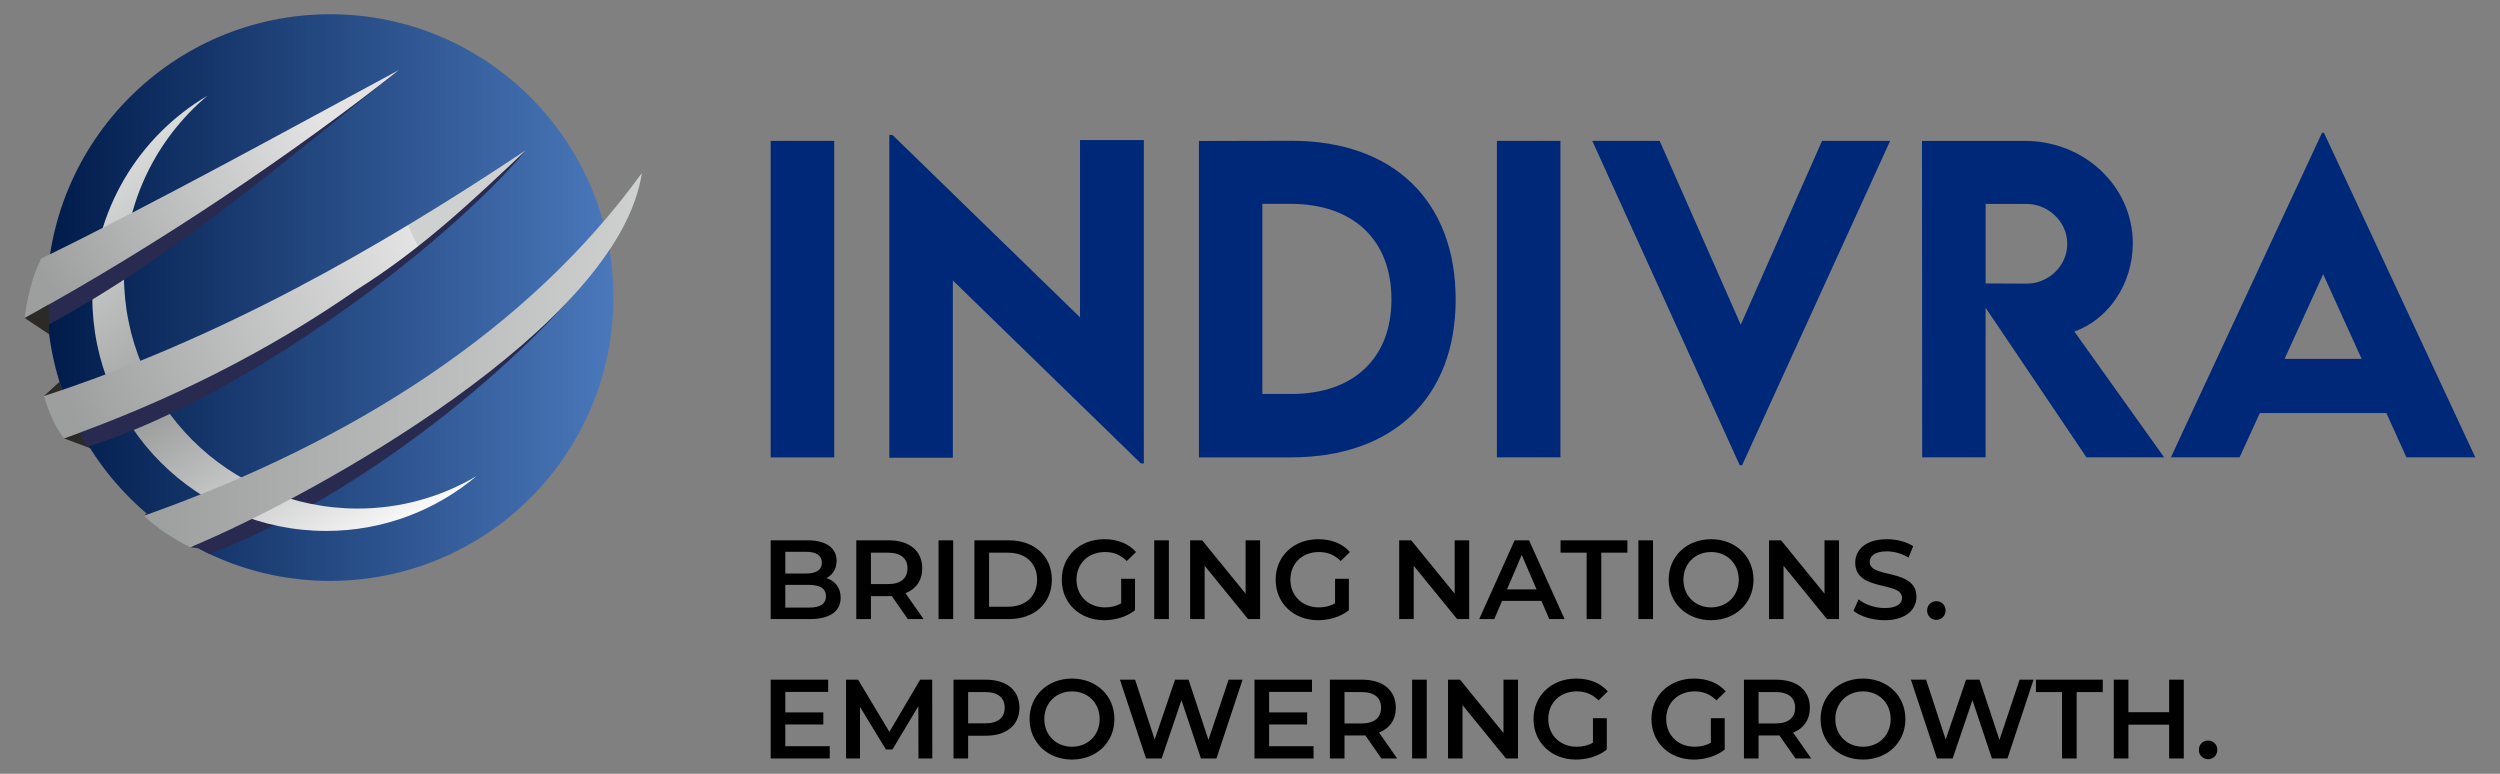 <?xml version="1.0" encoding="UTF-8"?>
<!DOCTYPE svg PUBLIC "-//W3C//DTD SVG 1.1//EN" "http://www.w3.org/Graphics/SVG/1.1/DTD/svg11.dtd">
<!-- Creator: CorelDRAW 2018 (64-Bit Evaluation Version) -->
<svg xmlns="http://www.w3.org/2000/svg" xml:space="preserve" width="106.68mm" height="33.02mm" version="1.1" style="shape-rendering:geometricPrecision; text-rendering:geometricPrecision; image-rendering:optimizeQuality; fill-rule:evenodd; clip-rule:evenodd"
viewBox="0 0 10668 3302"
 xmlns:xlink="http://www.w3.org/1999/xlink">
 <rect x="0" y="0" width="10668" height="3302" fill="#808080" stroke="none"/>
 <defs>
  <style type="text/css">
   <![CDATA[
    .fil0 {fill:#2B2A29}
    .fil2 {fill:#282A50}
    .fil8 {fill:black;fill-rule:nonzero}
    .fil7 {fill:#002878;fill-rule:nonzero}
    .fil1 {fill:url(#id0)}
    .fil4 {fill:url(#id1)}
    .fil6 {fill:url(#id2)}
    .fil3 {fill:url(#id3)}
    .fil5 {fill:url(#id4)}
   ]]>
  </style>
  <linearGradient id="id0" gradientUnits="userSpaceOnUse" x1="199.59" y1="1269.74" x2="2617.57" y2="1269.74">
   <stop offset="0" style="stop-opacity:1; stop-color:#001B4A"/>
   <stop offset="1" style="stop-opacity:1; stop-color:#4A78BB"/>
  </linearGradient>
  <linearGradient id="id1" gradientUnits="userSpaceOnUse" x1="613.83" y1="1536.75" x2="2738.97" y2="1536.75">
   <stop offset="0" style="stop-opacity:1; stop-color:#9D9E9E"/>
   <stop offset="1" style="stop-opacity:1; stop-color:#CFD0D0"/>
  </linearGradient>
  <linearGradient id="id2" gradientUnits="userSpaceOnUse" x1="201.11" y1="1208.27" x2="1377.06" y2="545.47">
   <stop offset="0" style="stop-opacity:1; stop-color:#9D9E9E"/>
   <stop offset="1" style="stop-opacity:1; stop-color:#E3E3E3"/>
  </linearGradient>
  <linearGradient id="id3" gradientUnits="userSpaceOnUse" x1="790.53" y1="499.2" x2="1918.38" y2="2169.13">
   <stop offset="0" style="stop-opacity:1; stop-color:#D9DADA"/>
   <stop offset="0.49" style="stop-opacity:1; stop-color:#9D9E9E"/>
   <stop offset="1" style="stop-opacity:1; stop-color:#FEFEFE"/>
  </linearGradient>
  <linearGradient id="id4" gradientUnits="userSpaceOnUse" x1="293.76" y1="1738.35" x2="1771.36" y2="1024.68">
   <stop offset="0" style="stop-opacity:1; stop-color:#9D9E9E"/>
   <stop offset="1" style="stop-opacity:1; stop-color:#E3E3E3"/>
   <stop offset="1" style="stop-opacity:1; stop-color:#CFD0D0"/>
  </linearGradient>
 </defs>
 <g id="Layer_x0020_1">
  <g id="_2255473901984">
   <polygon class="fil0" points="680.68,2139.68 614.05,2200.77 698.35,2192.22 "/>
   <polygon class="fil0" points="253.87,1629.05 187.24,1690.14 271.55,1681.59 "/>
   <polygon class="fil0" points="843.76,2338.96 811.97,2335.25 838.98,2323.9 "/>
   <polygon class="fil0" points="384.39,1912.46 272.86,1870.6 379.12,1831.7 "/>
   <path class="fil1" d="M1408.58 60.75c667.7,0 1208.99,541.29 1208.99,1208.99 0,667.71 -541.29,1209 -1208.99,1209 -667.7,0 -1208.99,-541.29 -1208.99,-1209 0,-667.7 541.29,-1208.99 1208.99,-1208.99z"/>
   <path class="fil2" d="M892.91 2363.56c616.07,-228.28 1367.14,-819.74 1707.7,-1296.8 -438.83,334.58 -1328.91,1061.69 -1856.94,1217.97l149.24 78.83z"/>
   <path class="fil3" d="M2033.46 2031.63c-173.49,145.99 -397.39,233.98 -641.88,233.98 -550.95,0 -997.58,-446.63 -997.58,-997.59 0,-366.23 197.39,-686.31 491.55,-859.81 -218.05,182.97 -356.73,457.47 -356.73,764.4 0,550.89 446.58,997.47 997.48,997.47 185.19,0 358.55,-50.52 507.16,-138.45z"/>
   <path class="fil4" d="M2738.97 738.24c-482.02,666.32 -1234.27,1147.6 -2125.14,1462.6 57.24,54.41 124.28,98 198.14,134.41 540.86,-225.79 1829.69,-943.79 1927,-1597.01z"/>
   <path class="fil2" d="M371.46 1906.87c638.26,-196.56 1507.09,-830 1874.3,-1267.27 -438.83,334.57 -1380.17,891.69 -1908.2,1047.96 -40.87,86.47 4.83,169.3 33.9,219.31z"/>
   <path class="fil2" d="M208.91 1385.07c566.57,-309.9 1046.26,-732.79 1494.05,-1086.8 -482.4,259.88 -1045.55,632.97 -1527.94,867.49 -40.88,86.46 4.82,169.3 33.89,219.31z"/>
   <path class="fil5" d="M187.24 1690.14c20.3,64.3 44.04,125.9 85.72,180.49 445.11,-158.51 864.06,-366.39 1250.76,-635.25 280.68,-176.37 500.66,-386.47 722.04,-595.78 -647.54,431.62 -1313.55,807.26 -2058.52,1050.54z"/>
   <path class="fil6" d="M105.17 1356.92c566.56,-309.89 1150,-704.64 1597.79,-1058.65 -482.4,259.88 -1045.55,570.93 -1527.94,805.45 -40.88,86.47 -59.23,170.29 -69.85,253.2z"/>
   <polygon class="fil0" points="209.56,1426.68 105.17,1356.92 207.58,1300.1 "/>
   <path class="fil7" d="M3288.63 1951.68l271.16 0 0 -1350.64 -271.16 0 0 1350.64zm1320.04 -1354.07l0 756.55 -800.32 -778.29 -13.44 0 0 1377.53 271.16 0 0 -756.56 802.32 780.58 12.58 0 0 -1379.81 -272.3 0zm900.14 3.14l-392.72 0.86 0 1350.07 392.72 0c436.2,0 702.78,-254.85 702.78,-673.6 0,-421.62 -266.58,-678.19 -702.78,-677.33zm1.72 1080.34l-123.85 0 0 -811.18 121.28 0c267.15,0.28 429.62,154.46 429.62,407.31 0,251.42 -161.61,403.87 -427.05,403.87l0 0zm876.97 270.59l271.16 0 0 -1350.64 -271.16 0 0 1350.64zm1387.54 -1350.64l-346.95 784.58 -346.1 -784.58 -287.46 0 629.27 1384.39 10.01 0 631.84 -1384.39 -290.61 0zm1459.91 1350.64l-383.28 -536.88c144.73,-51.2 249.42,-202.8 249.42,-376.13 0,-243.13 -206.8,-437.35 -459.37,-437.35l-440.2 0 0.86 1350.36 270.59 0 0 -638.42 430.47 638.42 331.51 0zm-761.98 -1081.49l174.19 0c91.24,0 174.19,73.8 174.19,170.19 0,96.11 -82.09,170.76 -174.19,169.91l-174.19 -0.86 0 -339.24zm1795.7 1081.49l294.04 0 -645.86 -1384.97 -8.3 0 -645 1384.97 293.18 0 86.39 -189.07 540.02 0 85.53 189.07zm-520.01 -420.18l164.76 -361.26 164.18 361.26 -328.94 0z"/>
   <path class="fil8" d="M3526.78 2466.98c25.92,-13.92 43.21,-39.37 43.21,-73.94 0,-53.29 -43.21,-87.38 -123.88,-87.38l-157.48 0 0 336.09 167.09 0c86.42,0 131.55,-33.61 131.55,-91.22 0,-43.7 -24.48,-72.02 -60.49,-83.55zm-87.39 -112.35c43.21,0 67.7,15.37 67.7,46.57 0,30.73 -24.49,46.1 -67.7,46.1l-88.34 0 0 -92.67 88.34 0zm12.49 238.15l-100.83 0 0 -96.99 100.83 0c47.05,0 72.5,14.88 72.5,48.49 0,33.61 -25.45,48.5 -72.5,48.5zm489.25 48.97l-77.3 -110.43c45.61,-17.76 71.54,-55.21 71.54,-106.11 0,-74.42 -54.74,-119.55 -143.08,-119.55l-138.28 0 0 336.09 62.42 0 0 -97.95 75.86 0c4.32,0 8.64,0 12.96,-0.48l68.66 98.43 67.22 0zm-68.66 -216.54c0,42.25 -28.33,67.22 -83.06,67.22l-72.98 0 0 -133.96 72.98 0c54.73,0 83.06,24.49 83.06,66.74zm132.52 216.54l62.42 0 0 -336.09 -62.42 0 0 336.09zm153.16 0l146.92 0c108.99,0 183.41,-67.22 183.41,-168.05 0,-100.82 -74.42,-168.04 -183.41,-168.04l-146.92 0 0 336.09zm62.42 -52.81l0 -230.47 81.62 0c74.9,0 123.39,45.62 123.39,115.23 0,69.62 -48.49,115.24 -123.39,115.24l-81.62 0zm563.67 -14.41c-21.6,12.49 -45.13,17.29 -69.13,17.29 -71.06,0 -121.48,-49.94 -121.48,-118.12 0,-69.61 50.42,-118.11 121.96,-118.11 36.01,0 66.25,12.01 92.66,38.41l39.37 -38.41c-31.69,-36.01 -78.74,-54.73 -134.92,-54.73 -105.14,0 -181.96,72.5 -181.96,172.84 0,100.35 76.82,172.85 181,172.85 47.54,0 96.51,-14.4 131.56,-42.73l0 -133.96 -59.06 0 0 104.67zm141.16 67.22l62.42 0 0 -336.09 -62.42 0 0 336.09zm389.87 -336.09l0 227.58 -185.33 -227.58 -51.38 0 0 336.09 61.94 0 0 -227.58 185.33 227.58 51.37 0 0 -336.09 -61.93 0zm381.7 268.87c-21.6,12.49 -45.13,17.29 -69.13,17.29 -71.06,0 -121.48,-49.94 -121.48,-118.12 0,-69.61 50.42,-118.11 121.96,-118.11 36.01,0 66.25,12.01 92.66,38.41l39.37 -38.41c-31.69,-36.01 -78.74,-54.73 -134.92,-54.73 -105.14,0 -181.96,72.5 -181.96,172.84 0,100.35 76.82,172.85 181,172.85 47.54,0 96.51,-14.4 131.56,-42.73l0 -133.96 -59.06 0 0 104.67zm510.39 -268.87l0 227.58 -185.33 -227.58 -51.38 0 0 336.09 61.94 0 0 -227.58 185.33 227.58 51.37 0 0 -336.09 -61.93 0zm403.79 336.09l65.3 0 -151.72 -336.09 -61.46 0 -151.24 336.09 64.34 0 33.13 -77.78 168.04 0 33.61 77.78zm-180.53 -126.75l62.9 -146.92 63.38 146.92 -126.28 0zm339.93 126.75l62.42 0 0 -283.28 111.39 0 0 -52.81 -285.2 0 0 52.81 111.39 0 0 283.28zm220.86 0l62.42 0 0 -336.09 -62.42 0 0 336.09zm310.16 4.8c104.19,0 181.01,-72.98 181.01,-172.85 0,-99.86 -76.82,-172.84 -181.01,-172.84 -104.18,0 -181,73.46 -181,172.84 0,99.39 76.82,172.85 181,172.85zm0 -54.73c-67.69,0 -118.11,-49.46 -118.11,-118.12 0,-68.65 50.42,-118.11 118.11,-118.11 67.7,0 118.12,49.46 118.12,118.11 0,68.66 -50.42,118.12 -118.12,118.12zm483.98 -286.16l0 227.58 -185.33 -227.58 -51.38 0 0 336.09 61.94 0 0 -227.58 185.33 227.58 51.37 0 0 -336.09 -61.93 0zm256.39 340.89c92.19,0 135.88,-46.09 135.88,-99.95 0,-123.23 -199.26,-76.66 -199.26,-148.2 0,-25.52 21.13,-45.69 72.98,-45.69 29.29,0 62.42,8.64 92.67,26.41l19.68 -48.49c-29.28,-19.21 -71.54,-29.77 -111.87,-29.77 -92.18,0 -135.39,46.09 -135.39,100.42 0,124.68 199.73,77.23 199.73,149.73 0,24.96 -22.09,43.69 -74.42,43.69 -41.29,0 -84.02,-15.37 -110.91,-36.97l-21.61 48.49c27.85,24.01 80.19,40.33 132.52,40.33zm220.86 -1.44c21.6,0 39.37,-16.8 39.37,-39.85 0,-24.01 -17.77,-39.85 -39.37,-39.85 -21.61,0 -39.37,15.84 -39.37,39.85 0,23.05 17.76,39.85 39.37,39.85zm-4911.75 538.98l0 -92.67 162.28 0 0 -51.37 -162.28 0 0 -87.39 182.93 0 0 -52.33 -245.35 0 0 336.09 252.07 0 0 -52.33 -189.65 0zm627.29 52.33l-0.48 -336.09 -51.37 0 -131.16 222.78 -133.63 -222.78 -51.38 0 0 336.09 59.54 0 0 -219.9 110.51 181.49 27.93 0 110.51 -184.37 0.48 222.78 59.05 0zm228.78 -336.09l-138.28 0 0 336.09 62.42 0 0 -96.99 75.86 0c88.34,0 143.08,-45.61 143.08,-119.55 0,-74.42 -54.74,-119.55 -143.08,-119.55zm-2.88 186.29l-72.98 0 0 -133.48 72.98 0c54.73,0 83.06,24.49 83.06,66.74 0,42.25 -28.33,66.74 -83.06,66.74zm370.17 154.6c104.19,0 181.01,-72.98 181.01,-172.85 0,-99.86 -76.82,-172.84 -181.01,-172.84 -104.18,0 -181,73.46 -181,172.84 0,99.39 76.82,172.85 181,172.85zm0 -54.73c-67.69,0 -118.11,-49.46 -118.11,-118.12 0,-68.65 50.42,-118.11 118.11,-118.11 67.7,0 118.12,49.46 118.12,118.11 0,68.66 -50.42,118.12 -118.12,118.12zm668.35 -286.16l-85.94 256.87 -84.99 -256.87 -57.61 0 -86.91 255.43 -83.54 -255.43 -64.82 0 111.39 336.09 66.74 0 84.5 -248.71 83.07 248.71 66.26 0 111.39 -336.09 -59.54 0zm172.85 283.76l0 -92.67 162.28 0 0 -51.37 -162.28 0 0 -87.39 182.93 0 0 -52.33 -245.35 0 0 336.09 252.07 0 0 -52.33 -189.65 0zm546.39 52.33l-77.3 -110.43c45.61,-17.76 71.54,-55.21 71.54,-106.11 0,-74.42 -54.74,-119.55 -143.08,-119.55l-138.28 0 0 336.09 62.42 0 0 -97.95 75.86 0c4.32,0 8.64,0 12.96,-0.48l68.66 98.43 67.22 0zm-68.66 -216.54c0,42.25 -28.33,67.22 -83.06,67.22l-72.98 0 0 -133.96 72.98 0c54.73,0 83.06,24.49 83.06,66.74zm132.52 216.54l62.42 0 0 -336.09 -62.42 0 0 336.09zm389.87 -336.09l0 227.58 -185.33 -227.58 -51.38 0 0 336.09 61.94 0 0 -227.58 185.33 227.58 51.37 0 0 -336.09 -61.93 0zm381.7 268.87c-21.6,12.49 -45.13,17.29 -69.13,17.29 -71.06,0 -121.48,-49.94 -121.48,-118.12 0,-69.61 50.42,-118.11 121.96,-118.11 36.01,0 66.25,12.01 92.66,38.41l39.37 -38.41c-31.69,-36.01 -78.74,-54.73 -134.92,-54.73 -105.14,0 -181.96,72.5 -181.96,172.84 0,100.35 76.82,172.85 181,172.85 47.54,0 96.51,-14.4 131.56,-42.73l0 -133.96 -59.06 0 0 104.67zm503.18 0c-21.6,12.49 -45.13,17.29 -69.13,17.29 -71.06,0 -121.48,-49.94 -121.48,-118.12 0,-69.61 50.42,-118.11 121.96,-118.11 36.01,0 66.25,12.01 92.66,38.41l39.37 -38.41c-31.69,-36.01 -78.74,-54.73 -134.92,-54.73 -105.14,0 -181.96,72.5 -181.96,172.84 0,100.35 76.82,172.85 181,172.85 47.54,0 96.51,-14.4 131.56,-42.73l0 -133.96 -59.06 0 0 104.67zm428.28 67.22l-77.3 -110.43c45.61,-17.76 71.54,-55.21 71.54,-106.11 0,-74.42 -54.74,-119.55 -143.08,-119.55l-138.28 0 0 336.09 62.42 0 0 -97.95 75.86 0c4.32,0 8.64,0 12.96,-0.48l68.66 98.43 67.22 0zm-68.66 -216.54c0,42.25 -28.33,67.22 -83.06,67.22l-72.98 0 0 -133.96 72.98 0c54.73,0 83.06,24.49 83.06,66.74zm289.52 221.34c104.19,0 181.01,-72.98 181.01,-172.85 0,-99.86 -76.82,-172.84 -181.01,-172.84 -104.18,0 -181,73.46 -181,172.84 0,99.39 76.82,172.85 181,172.85zm0 -54.73c-67.69,0 -118.11,-49.46 -118.11,-118.12 0,-68.65 50.42,-118.11 118.11,-118.11 67.7,0 118.12,49.46 118.12,118.11 0,68.66 -50.42,118.12 -118.12,118.12zm668.35 -286.16l-85.94 256.87 -84.99 -256.87 -57.61 0 -86.91 255.43 -83.54 -255.43 -64.82 0 111.39 336.09 66.74 0 84.5 -248.71 83.07 248.71 66.26 0 111.39 -336.09 -59.54 0zm181.01 336.09l62.42 0 0 -283.28 111.39 0 0 -52.81 -285.2 0 0 52.81 111.39 0 0 283.28zm457.09 -336.09l0 138.76 -173.81 0 0 -138.76 -62.42 0 0 336.09 62.42 0 0 -144.04 173.81 0 0 144.04 62.41 0 0 -336.09 -62.41 0zm166.13 339.45c21.6,0 39.37,-16.8 39.37,-39.85 0,-24.01 -17.77,-39.85 -39.37,-39.85 -21.61,0 -39.37,15.84 -39.37,39.85 0,23.05 17.76,39.85 39.37,39.85z"/>
  </g>
 </g>
</svg>
